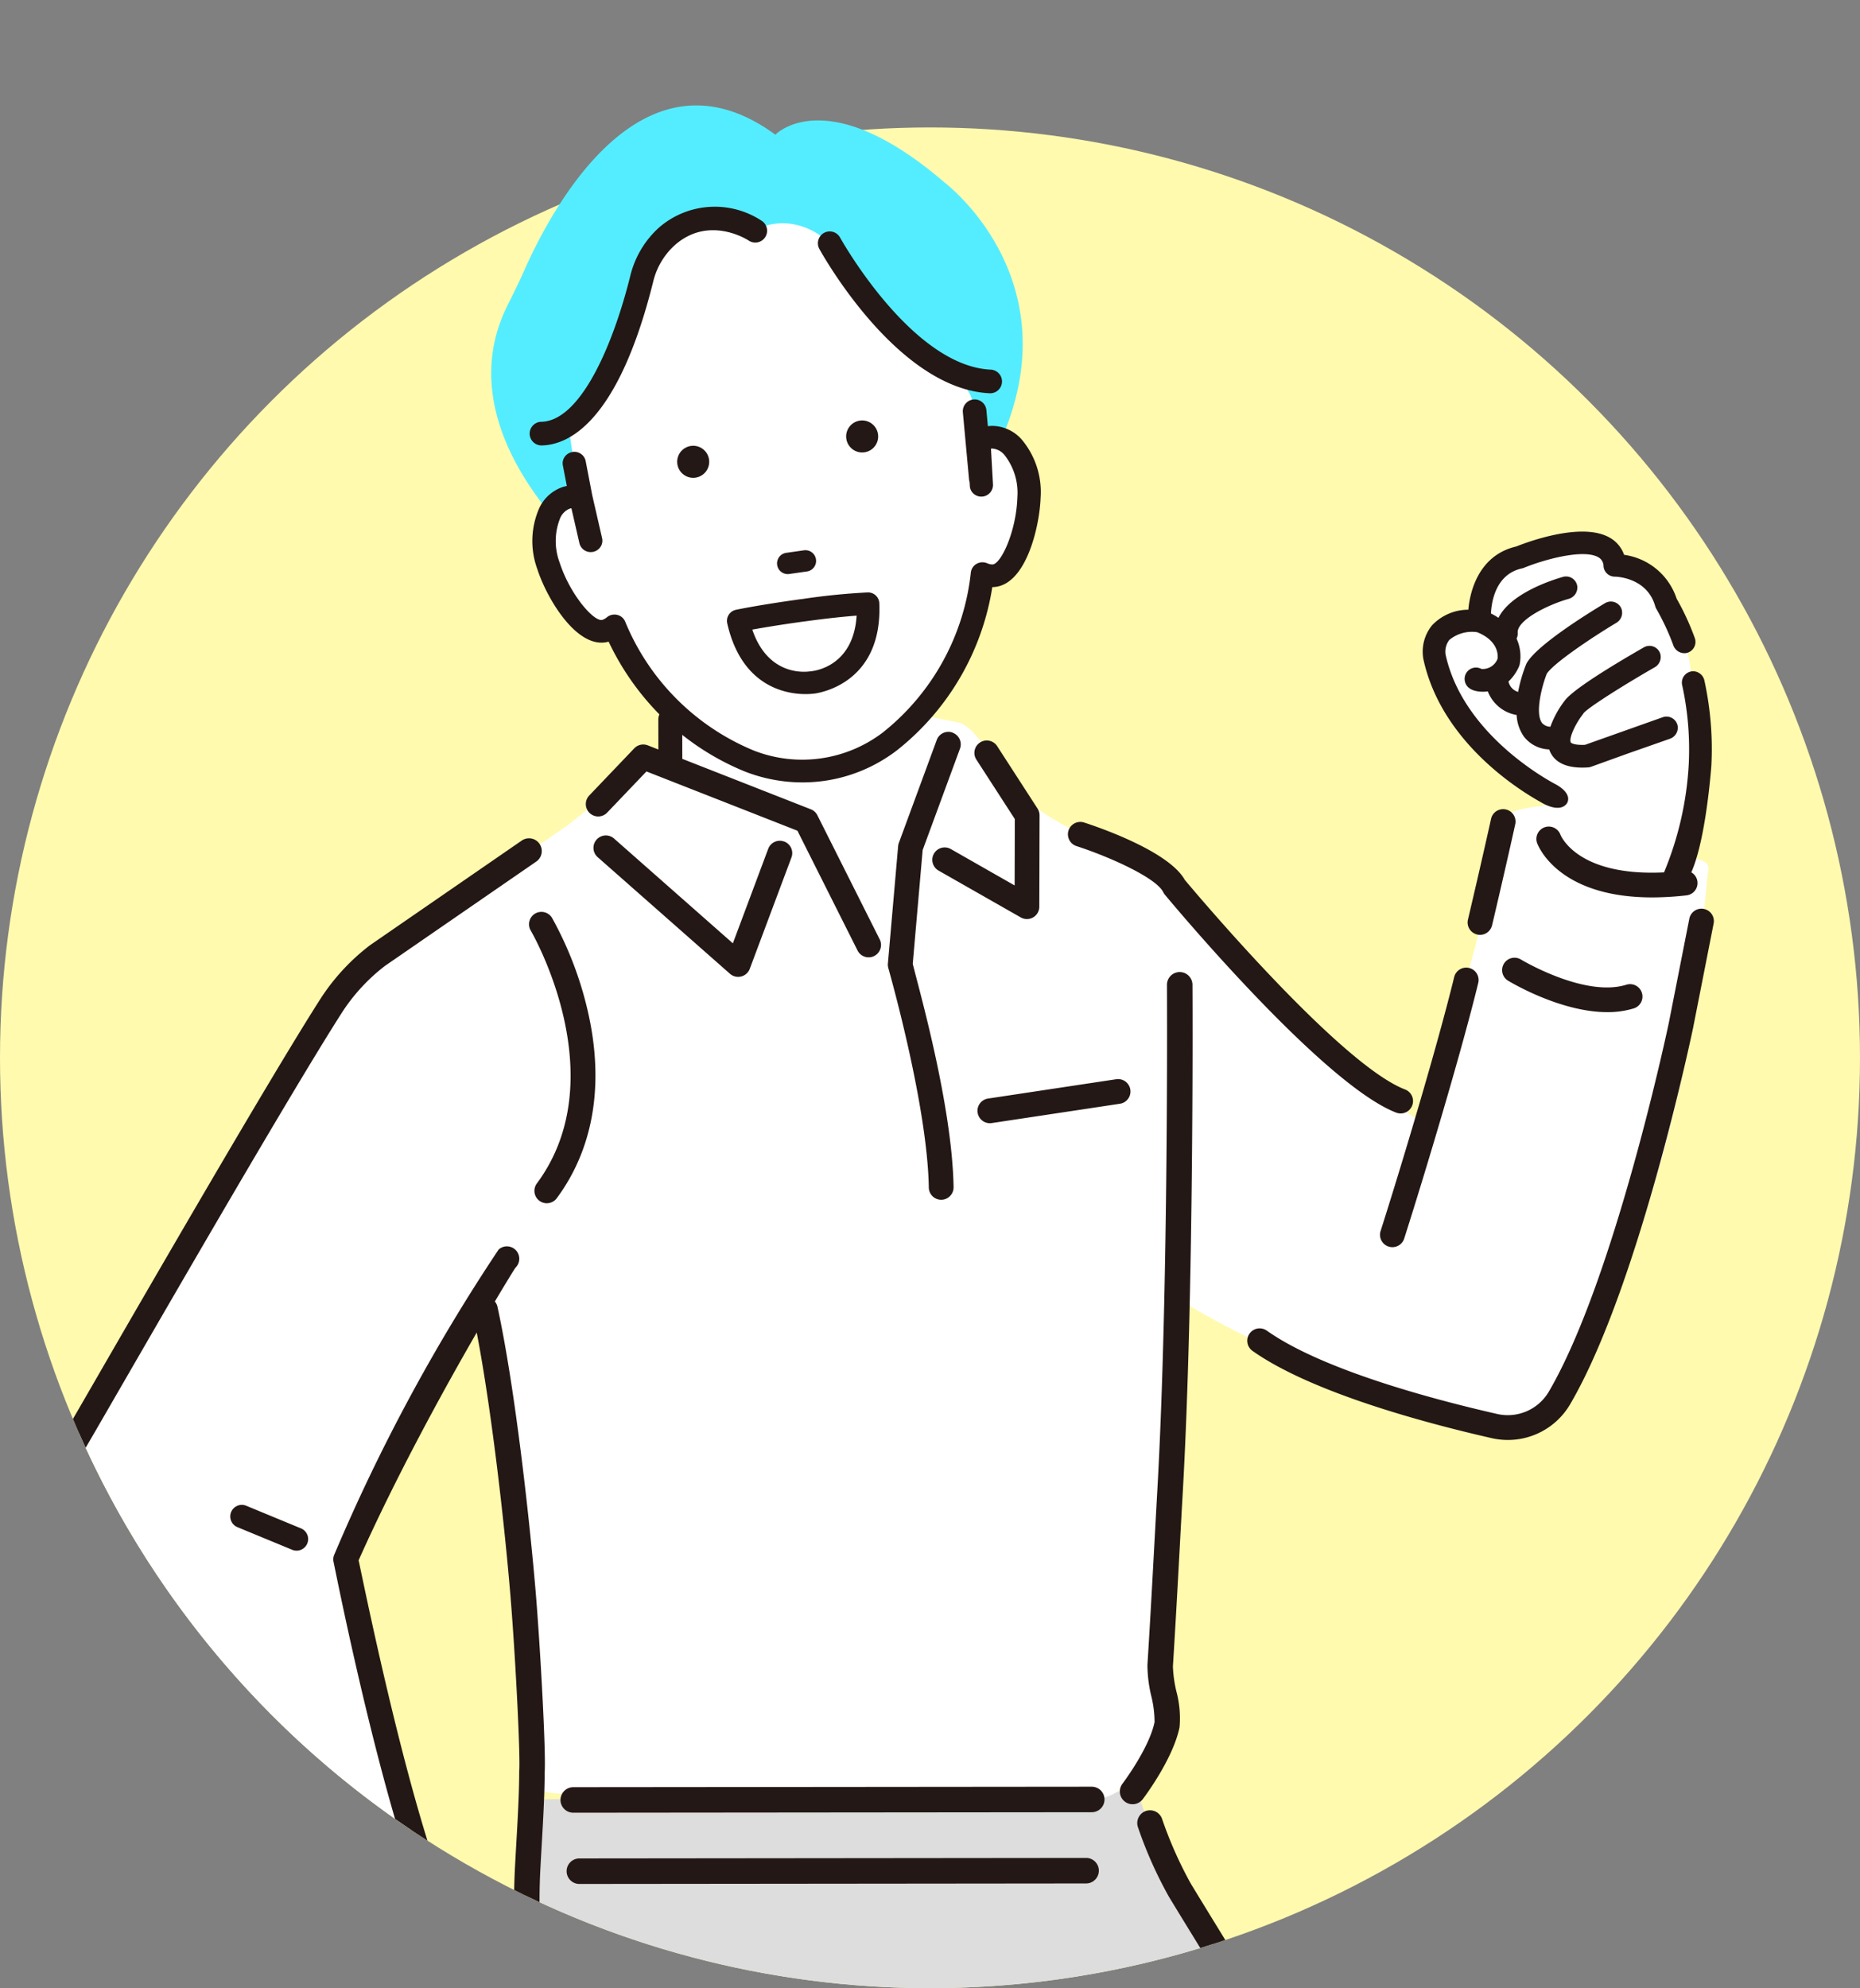 <svg xmlns="http://www.w3.org/2000/svg" xmlns:xlink="http://www.w3.org/1999/xlink" width="200" height="213.7" viewBox="0 0 200 213.7">
  <rect x="0" y="0" width="200" height="213.7" fill="#808080" stroke="none"/>
  <defs>
    <clipPath id="clip-path">
      <path id="パス_4188" data-name="パス 4188" d="M100-20.549c55.228,0,100,58.471,100,113.7a100,100,0,0,1-200,0C0,37.922,44.772-20.549,100-20.549Z" transform="translate(-17 28.539)" fill="#fffaae"/>
    </clipPath>
    <clipPath id="clip-path-2">
      <rect id="長方形_384" data-name="長方形 384" width="178.788" height="437.086" fill="none"/>
    </clipPath>
  </defs>
  <g id="グループ_746" data-name="グループ 746" transform="translate(-760 -221.301)">
    <circle id="楕円形_5" data-name="楕円形 5" cx="100" cy="100" r="100" transform="translate(760 235)" fill="#fffaae"/>
    <g id="マスクグループ_5" data-name="マスクグループ 5" transform="translate(777 213.311)" clip-path="url(#clip-path)">
      <g id="グループ_745" data-name="グループ 745" transform="translate(-11.497 19.323)" clip-path="url(#clip-path-2)">
        <path id="パス_4183" data-name="パス 4183" d="M102.645,3.144s5.494-5.79,18.2,5.148c0,0,18.422,13.83.675,36.435l-37.259,5s-17.575-13.622-10.485-28.1c.617-1.26,1.254-2.5,1.82-3.789,2.943-6.682,12.718-25.165,27.048-14.694m4.945,273.8-3.6-19.534a1.265,1.265,0,0,0-1.192-1.034l-24.025-.989a1.267,1.267,0,0,0-.958.381c-.715.734-17.473,18.116-13.862,30.331a1.432,1.432,0,0,0,.95.966c1.192.37,2.583-.632,8.543-5.467,2.869-2.327,7.564-6.136,9.1-6.681a1.284,1.284,0,0,0,.448.155l23.162,3.355a1.266,1.266,0,0,0,1.425-1.481m.967,90.878a1.282,1.282,0,0,0-.975-1.838l-19.934-2.7a1.281,1.281,0,0,0-1.372.82l-8.53,22.809a1.288,1.288,0,0,0,.064,1.042c.482.919,11.923,22.53,24.817,22.908a1.45,1.45,0,0,0,1.229-.61c.731-1.03.207-2.685-2.567-9.946-1.334-3.5-3.519-9.216-3.558-10.87a1.293,1.293,0,0,0,.291-.382Z" transform="translate(-24.774 0)" fill="#54edff"/>
        <path id="パス_4184" data-name="パス 4184" d="M65.214,438.349,49.528,449.976,38.171,463.428s-8.074,2.872-7.747-5.814L39.236,427.4l10.539-7.325-7.257-3.254,4.712-13.507,4.635.451,6.857.666s10.634-3.362,16.556,6.782c0,0-14.774,9.462-10.063,27.135m39.55,148.66L95.4,571.837,89.16,553.073c-18.495-1.042-22.941-18.245-22.941-18.245-11.631,2.5-11.749,13.794-11.749,13.794l-2.8,6.388-1.9,4.318,11.512,8.8,5.421-5.958,3.724,12.453,26.3,18.011c8.257,3.056,8.04-5.621,8.04-5.621" transform="translate(-11.876 -157.48)" fill="#bbb"/>
        <path id="パス_4185" data-name="パス 4185" d="M149.54,297.3l-65.556.876s-.166,9.33-.216,9.712c-1.139,8.634,1.117,21.025,10.39,38.231a.666.666,0,0,1,.049.12l8.159,27.586a1.032,1.032,0,0,1,.007.567,56.034,56.034,0,0,0-1.813,19.19,1.054,1.054,0,0,0,1.029.956l6.178.129a1.053,1.053,0,0,1,.987.754l3.587,10.319.68,2.784a1.023,1.023,0,0,1-.149.826,8.432,8.432,0,0,0-.48,8.7,1.074,1.074,0,0,1,.04.875L88.758,483.944a1.048,1.048,0,0,0,.233,1.142c2.383,2.344,13.195,12.085,27.844,11.515a1.057,1.057,0,0,0,.9-.6l31.573-66.3c1.821-3.744,3.555-9.9,3.279-14.053l-1-18.978a1.053,1.053,0,0,1,1.075-1.056l19.4.407-.08-.115,6.073.115s31.84.177,6.432-38.229c-.016-.023-34.66-54.291-34.953-60.488" transform="translate(-32.602 -116.086)" fill="#ddd"/>
        <path id="パス_4186" data-name="パス 4186" d="M176.636,88.443a96.408,96.408,0,0,0,1.477-9.8,33.485,33.485,0,0,0-.731-8.864c-.173-.894-.3-1.457-.3-1.457a11.654,11.654,0,0,0-.654-2.829,26.573,26.573,0,0,0-1.962-4.237v0c-1.1-3.879-5.161-4.053-5.494-4.061a.025.025,0,0,1-.024-.023c-.464-4.836-10.23-.839-10.23-.839-4.525.975-4.34,6.389-4.319,6.81a.024.024,0,0,1-.027.024c-5.655-.252-4.817,3.852-4.814,3.863h0c2.112,9.706,12.617,14.861,12.617,14.861l-.076,1.062c-4.148.347-4.941.992-5.068,1.745-1.658,9.878-7.018,27.2-8.539,32.4-5.739-2.594-18.019-16.729-27.863-26.4-1.782-2.129-8.63-3.652-13.748-7.344-3.314-2.391-2.241-.4-3.343-2.644-.88-1.794-3.349-6.376-5.327-6.659L94.315,73.3a.468.468,0,0,1-.416.056,22.219,22.219,0,0,0,7.268-14.979s3.724,1.769,4.469-7.005c0,0,1.47-10.443-5.134-7.137l-.613-4.5a3.169,3.169,0,0,0-1.74-2.4c-3.8-1.9-5.983-4.789-8.979-8.451-.759-.928-3.79-5.5-4.661-6.326-3-2.83-6.509-2.355-7.99-1.332-1.128.779-1.137-1.165-2.5-1.332-1.548-.19-8.971,1.34-9.322,4.828,0,0-4.162,16.148-8.249,17.586l1.036,7s-6.179,2.2-2.839,9.156c0,0,2.716,5.6,6.774,5.734a31.707,31.707,0,0,0,5.149,7.7,54.87,54.87,0,0,0-.105,6.136c.016.032-.9-.207-.928-.182L56.266,85.19,35.335,99.6a11.819,11.819,0,0,0-3.191,3.263C24.783,114.1,3.7,150.769,3.429,151.191c-2,3.107-1.538,8.757-.135,13.5,0,0,17.72,50.048,18.139,50.186a16.226,16.226,0,0,0,7.809.6l1.95,12.816,4.147,10.558c3.156,4.446,6.031,1.566,6.031,1.566,4.856,2.834,6.119-1.746,6.119-1.746,5.747.75,5.026-3.035,5.026-3.035,6.671,1.4,4.116-5.194,4.116-5.194,10.6,6.548,2.524-8.693-.313-13.707a6.448,6.448,0,0,0-2.367-2.4l-8.637-5.04-1.9-2.083c.473-.56.942-1.65.739-2.013-5.08-9.078-11.378-38.2-11.92-41.358l15.233-27.994c.3,1.051,3.186,21.079,4.807,39.361.813,9.166,1.36,13.765,1.382,13.771,3.295.909,39.435.856,59.049.856,5.044,0,8.093-8.034,8.093-8.034l-.739-6.335c1.076-14.827,1.076-20.892,2.114-39.315,10.555,6.559,29.552,13.737,34.88,13.7,4.833-.036,8.265-6.414,8.7-7.307,5.2-7.435,12.817-35.822,12.576-45.859l.6-6.311c.471-1.534-.864-1.472-2.3-1.932" transform="translate(-0.813 -7.762)" fill="#fff"/>
        <path id="パス_4187" data-name="パス 4187" d="M54.923,374.325,76.29,316.556a1.33,1.33,0,1,1,2.5.923l-21.331,57.67c2.281,2.21,12.7,11.479,26.557,11.011l4.345-8.931a1.33,1.33,0,0,1,2.392,1.165l-4.415,9.076a2.378,2.378,0,0,1-2.049,1.343q-.66.027-1.31.026c-14.269,0-24.622-9.071-27.519-11.921a2.371,2.371,0,0,1-.532-2.591M68.425,272.6a1.332,1.332,0,0,0-1.524,1.1,36.468,36.468,0,0,0-.269,10.878,2.377,2.377,0,0,0,2.327,2.169l5.983.126L78.461,297l.633,2.6a9.825,9.825,0,0,0-.541,9.838,1.33,1.33,0,0,0,.777,1.608,1.3,1.3,0,0,0,.5.1,1.331,1.331,0,0,0,1.234-.83,2.412,2.412,0,0,0-.077-1.959,7.078,7.078,0,0,1,.366-7.342,2.38,2.38,0,0,0,.359-1.916l-.679-2.784a1.255,1.255,0,0,0-.036-.121l-3.578-10.3c-.022-.069-.053-.133-.08-.2-.424-1.8-2.114-7.489-8.118-27.6L62.88,236.746a2.355,2.355,0,0,0-.34-.7,1.33,1.33,0,0,0-2.2,1.5l6.264,21.1.063.21c2.859,9.576,6.134,20.594,7.513,25.344l-4.922-.1a33.279,33.279,0,0,1,.268-9.971,1.331,1.331,0,0,0-1.1-1.524M94.167,436.465a1.282,1.282,0,0,0-.19-.641l-9.364-15.173A1.281,1.281,0,0,0,82.434,422L91.6,436.852c-.048,1.064-.407,3.175-1.716,4.105-.994.706-2.49.711-4.447.013l-19.1-13.083,8.535-2.5a1.281,1.281,0,1,0-.719-2.458l-10.546,3.087-3.958-2.711-3.571-11.94c-.973-7.421-9.476-12.564-12.143-14A13.23,13.23,0,0,1,53.5,385.846c1.451,4,7.236,16.608,22.839,17.931L80.269,415.6a1.281,1.281,0,0,0,2.431-.809l-4.2-12.632a1.282,1.282,0,0,0-1.144-.874c-17.308-.976-21.6-16.623-21.771-17.287a1.28,1.28,0,0,0-1.509-.931c-12.486,2.683-12.76,14.909-12.761,15.033a1.105,1.105,0,0,0,.012.15c0,.018,0,.036,0,.053a1.278,1.278,0,0,0,.056.23v0a1.3,1.3,0,0,0,.1.207c0,.006.006.013.009.018a1.3,1.3,0,0,0,.116.161c.011.013.02.029.031.042s0,.006.007.009h0a1.268,1.268,0,0,0,.389.294c.1.051,10.12,4.973,11.433,11.981l-4.22,4.637L39.47,408.41l1.492-3.4a1.281,1.281,0,1,0-2.346-1.029l-1.9,4.319a1.284,1.284,0,0,0,.4,1.532l11.512,8.795a1.281,1.281,0,0,0,1.725-.155l3.9-4.281,3.075,10.282a1.278,1.278,0,0,0,.5.689l26.3,18.011a1.3,1.3,0,0,0,.279.144c2.878,1.065,5.226.97,6.977-.282,2.842-2.033,2.793-6.315,2.787-6.567v-.005M160.11,81.814s1.951,1.292,2.829.23c0,0,.82-.934-1.044-2.043-.1-.057-10.01-5.039-11.963-14.027v0a2.061,2.061,0,0,1,.408-1.559,3.823,3.823,0,0,1,2.993-.828c2.213.893,2.248,2.371,2.2,2.838a1.71,1.71,0,0,1-1.743,1.111A1.22,1.22,0,0,0,152,68.808c.075.443.39,1,1.459,1.144a3.7,3.7,0,0,0,.517.033,3.983,3.983,0,0,0,.5-.037,4.047,4.047,0,0,0,3.1,2.538,4.411,4.411,0,0,0,.8,2.345,3.588,3.588,0,0,0,2.7,1.356,2.544,2.544,0,0,0,.166.389c.554,1.043,1.7,1.569,3.421,1.563.19,0,.392-.008.6-.022a1.207,1.207,0,0,0,.327-.069l3.966-1.43,4.482-1.571.017-.007a1.259,1.259,0,0,0,.837-1.368,1.22,1.22,0,0,0-1.607-.947l-8.356,2.967c-1.111.049-1.488-.178-1.532-.262-.214-.4.418-1.88,1.276-2.989a1.041,1.041,0,0,0,.093-.14c.455-.592,4.314-3.027,7.632-4.929a1.271,1.271,0,0,0,.6-1.537,1.219,1.219,0,0,0-1.744-.619c-2.79,1.6-7.608,4.467-8.526,5.753a10.31,10.31,0,0,0-1.522,2.778,1.221,1.221,0,0,1-.89-.393c-.8-1.051-.005-4.029.5-5.3.7-1.107,4.781-3.859,7.457-5.46a1.266,1.266,0,0,0,.566-1.545,1.22,1.22,0,0,0-1.754-.586c-1.208.719-7.286,4.412-8.426,6.448a1.284,1.284,0,0,0-.065.133,16.061,16.061,0,0,0-.858,2.961,1.492,1.492,0,0,1-1.015-1.027c-.008-.028-.022-.053-.032-.08a5.01,5.01,0,0,0,1.12-1.573l.088-.249a4.545,4.545,0,0,0-.329-2.8,1.205,1.205,0,0,0,.122-.626c-.1-1.325,3.112-2.969,5.471-3.645a1.267,1.267,0,0,0,.939-1.333,1.217,1.217,0,0,0-1.541-1.031c-1.054.3-5.6,1.718-6.936,4.4a7.025,7.025,0,0,0-.811-.468c.071-1.363.554-4.244,3.352-4.847a1.123,1.123,0,0,0,.2-.063c2.285-.931,6.479-2.057,8.029-1.114a1.1,1.1,0,0,1,.527.956,1.214,1.214,0,0,0,1.209,1.111c.142,0,3.474.076,4.348,3.176a1.241,1.241,0,0,0,.125.291,25.667,25.667,0,0,1,1.813,3.888,1.269,1.269,0,0,0,1.393.857,1.221,1.221,0,0,0,.931-1.6,27.61,27.61,0,0,0-1.958-4.244,6.948,6.948,0,0,0-5.65-4.715,3.391,3.391,0,0,0-1.47-1.8c-2.978-1.81-8.957.435-10.115.9-4.326,1-5.044,5.372-5.162,6.8a5.37,5.37,0,0,0-3.906,1.68,4.488,4.488,0,0,0-.928,3.639c1.906,8.762,10.032,13.919,12.564,15.332M27.436,161.736a1.26,1.26,0,0,0,.1-.2,1.242,1.242,0,0,0-.674-1.623l-5.887-2.433a1.243,1.243,0,0,0-.949,2.3l5.887,2.432a1.243,1.243,0,0,0,1.519-.475M18.9,210.67a1.331,1.331,0,0,0,.844-1.684L3.347,161.9a1.332,1.332,0,0,0-2.528.841l16.4,47.088a1.331,1.331,0,0,0,1.684.844M38.133,239.5a1.315,1.315,0,0,1,1.549-2.084l2.916,1.5a1.312,1.312,0,0,1,.412.333,2.66,2.66,0,0,0,1.9.05,1.967,1.967,0,0,0,.769-.677l-1.236-.636a1.319,1.319,0,0,1,1.208-2.345l1.9.978c1.609.12,2.75-.113,3.21-.653a1.1,1.1,0,0,0,.235-.509l-2.232-1.15a1.319,1.319,0,0,1,1.208-2.345l2.712,1.4c1.259.168,2.164.028,2.5-.4.532-.693.074-2.392-.238-3.128l-3.4-5.707a1.349,1.349,0,0,1-.108-.229L50.176,220.4a1.318,1.318,0,1,1,2.481-.892l1.218,3.384,3.195,5.35c2.107,1.112,2.894,1.091,3.062,1.066.256-.708-.906-4.807-6.15-13.04a5.146,5.146,0,0,0-1.982-1.8l-8.889-4.579a1.339,1.339,0,0,1-.323-.235l-1.075-1.062a24.2,24.2,0,0,1-2.942,2.637,22.254,22.254,0,0,1-18.359,3.98,1.332,1.332,0,1,1,.511-2.614C33.669,215.086,40.21,206.71,41.8,204.3a60.087,60.087,0,0,1-3.538-8.976c-4.561,3.368-15.014,5.108-16.286,5.31a1.332,1.332,0,0,1-.417-2.631c3.5-.557,13.174-2.613,15.8-5.411.012-.012.026-.02.037-.032-3.719-12.36-6.791-27.906-7.03-29.038a1.235,1.235,0,0,1,.048-.722,197.9,197.9,0,0,1,17.7-32.862,1.332,1.332,0,0,1,1.807,1.957c-.032.029-.872,1.372-2.213,3.629a1.359,1.359,0,0,1,.282.574c1.986,9.115,3.555,24.041,4.108,30.661.484,5.8,1.122,17.224.963,19.4,0,2.356-.179,5.412-.321,7.871-.046.795-.088,1.531-.121,2.168a63.883,63.883,0,0,0,1.143,16.256,7.771,7.771,0,0,1,2.439,2.4c8.534,13.4,6.555,15.511,5.81,16.307-.83.884-2.165,1.023-3.966.407a4.322,4.322,0,0,1-.768,2.989,3.472,3.472,0,0,1-.712.7,4.919,4.919,0,0,1-3,.811,3.657,3.657,0,0,1-.791,1.6,5.236,5.236,0,0,1-3.909,1.6,1.363,1.363,0,0,1-.119.111,1.308,1.308,0,0,1-.574.229,4.766,4.766,0,0,1-2.126,2.071,5.375,5.375,0,0,1-4.441-.139,4.6,4.6,0,0,1-2.722.812c-1.638-.051-3.19-.988-4.614-2.786a1.323,1.323,0,0,1-.166-.272l-4.7-10.327a1.323,1.323,0,0,1-.108-.384l-1.259-10.243a1.318,1.318,0,1,1,2.617-.322l1.235,10.042,4.543,9.99a5.184,5.184,0,0,0,1.7,1.445M44.5,207.634l6.178,3.182a67.195,67.195,0,0,1-.792-14.754c.032-.642.076-1.385.122-2.186.141-2.443.316-5.483.316-7.767q0-.06.005-.121c.138-1.568-.408-12.4-.959-19-.7-8.332-2.085-20.188-3.612-28.125-3.526,6.1-8.638,15.393-12.7,24.478.855,3.99,6.539,32.039,11.434,40.317a1.332,1.332,0,0,1,.02,1.322,15.731,15.731,0,0,1-1.081,1.593ZM78.815,86.089a1.332,1.332,0,0,0-1.715.781L73.3,97.027,60.524,85.765a1.332,1.332,0,0,0-1.762,2L72.988,100.3a1.333,1.333,0,0,0,2.129-.533L79.6,87.8a1.332,1.332,0,0,0-.78-1.715M53.86,94.3a1.332,1.332,0,1,0-2.292,1.358c.093.155,9.14,15.728.655,27.181a1.332,1.332,0,0,0,2.141,1.586c3.963-5.35,5.123-12.275,3.355-20.028A38.412,38.412,0,0,0,53.86,94.3m42.886-7.4a1.332,1.332,0,1,0-1.318,2.315l8.832,5.03a1.332,1.332,0,0,0,1.991-1.154l.026-9.818a1.335,1.335,0,0,0-.214-.727l-4.332-6.695A1.332,1.332,0,1,0,99.5,77.306l4.117,6.363-.019,7.138Zm.187-12.522a1.332,1.332,0,0,0-1.71.79l-4.076,11.07a1.336,1.336,0,0,0-.077.344l-1.1,12.622a1.319,1.319,0,0,0,.032.429c.057.237,4.214,14.706,4.367,23.64A1.332,1.332,0,0,0,95.7,124.59h.023a1.332,1.332,0,0,0,1.309-1.355c-.152-8.868-3.78-21.472-4.39-24.008L93.708,87l4.014-10.9a1.332,1.332,0,0,0-.79-1.71m2.687,40.838a1.334,1.334,0,0,0,1.316,1.134,1.31,1.31,0,0,0,.2-.015l13.785-2.077a1.332,1.332,0,1,0-.4-2.635l-13.785,2.078a1.333,1.333,0,0,0-1.119,1.516m78.093-21.9a1.333,1.333,0,0,0-1.564,1.05l-2.214,11.242c-.057.274-5.806,27.471-12.885,39.58a5.119,5.119,0,0,1-5.577,2.41c-6.656-1.513-18.724-4.688-24.756-8.953a1.332,1.332,0,0,0-1.538,2.176c6.409,4.53,18.855,7.818,25.7,9.375a7.908,7.908,0,0,0,1.752.2,7.764,7.764,0,0,0,6.715-3.86c7.3-12.485,12.956-39.246,13.2-40.395l2.217-11.258a1.332,1.332,0,0,0-1.05-1.565m-67.46-6.754c3.406,1.1,8.554,3.371,9.333,4.96a1.316,1.316,0,0,0,.171.264c.69.831,16.991,20.4,24.873,23.423a1.332,1.332,0,1,0,.955-2.487c-6.962-2.674-22.386-20.975-23.69-22.533-1.727-3.087-9.3-5.669-10.821-6.162a1.332,1.332,0,1,0-.82,2.535m42.22,13.1a1.334,1.334,0,0,0-1.61.978c-1.784,7.313-5.63,20.145-7.912,27.294a1.332,1.332,0,1,0,2.538.81c2.3-7.21,6.163-20.1,7.962-27.472a1.332,1.332,0,0,0-.978-1.61m2.465-4.587c1.481-6.275,2.493-10.861,2.5-10.907a1.332,1.332,0,0,0-2.6-.574c-.01.046-1.018,4.614-2.494,10.868a1.332,1.332,0,0,0,2.593.613m20.678-26.847a1.221,1.221,0,0,0-.245.994,32.309,32.309,0,0,1,.718,8.49,35.164,35.164,0,0,1-2.66,11.673c-9.231.451-11.062-3.847-11.153-4.079a1.332,1.332,0,0,0-2.506.9c.093.265,2.2,5.872,12.378,5.872a32.562,32.562,0,0,0,3.7-.222,1.329,1.329,0,0,0,.513-2.474c1.389-3.114,1.991-9.372,2.156-11.429a34.452,34.452,0,0,0-.738-9.142,1.26,1.26,0,0,0-1.239-1.043,1.236,1.236,0,0,0-.922.458m-18.952,32.805c.268.163,5.623,3.379,10.664,3.379a9.547,9.547,0,0,0,2.848-.405,1.332,1.332,0,0,0-.8-2.543c-4.478,1.4-11.265-2.666-11.334-2.708a1.332,1.332,0,0,0-1.384,2.277M87.46,44.248A1.721,1.721,0,1,0,85.5,42.8a1.721,1.721,0,0,0,1.958,1.447M69.291,46.972a1.721,1.721,0,1,0-1.958-1.446,1.722,1.722,0,0,0,1.958,1.446M80.668,60.035a70.97,70.97,0,0,1,7.14-.724,1.212,1.212,0,0,1,1.24,1.162c.344,8.479-6.219,9.611-7.008,9.716l-.023,0-.022,0c-.79.1-7.421.722-9.3-7.555a1.212,1.212,0,0,1,.927-1.453c.1-.021,2.449-.522,7.041-1.152h0m.326,2.4c-2.589.355-4.465.672-5.6.877,1.717,5.066,5.769,4.561,6.253,4.483.016,0,.032,0,.049,0s.03-.007.046-.009c.5-.049,4.54-.624,4.869-5.975-1.109.085-2.969.261-5.619.628h0m-1.786-5.093a1.23,1.23,0,0,0,.162-.011l1.862-.265a1.149,1.149,0,1,0-.323-2.274l-1.862.265a1.148,1.148,0,0,0,.161,2.285m29.35,171.229a1.332,1.332,0,0,0,1.811-.511l5.369-9.592a1.33,1.33,0,0,0-2.322-1.3l-5.369,9.591a1.331,1.331,0,0,0,.511,1.811M94.019,310.707a1.331,1.331,0,0,0,.282-2.631l-7.658-1.665a1.33,1.33,0,1,0-.566,2.6l7.658,1.665a1.33,1.33,0,0,0,.284.031m32.461-42.95a1.331,1.331,0,0,0,.905-2.305l-6.992-6.493a1.33,1.33,0,1,0-1.81,1.95l6.991,6.493a1.329,1.329,0,0,0,.905.355M52.732,43.512h.029c2.844-.063,8.181-2.429,11.962-17.563a7.733,7.733,0,0,1,2.3-3.936c3.665-3.27,7.8-.642,7.984-.519a1.271,1.271,0,0,0,1.406-2.118,9.156,9.156,0,0,0-11.083.741,10.261,10.261,0,0,0-3.071,5.216c-1.873,7.5-5.367,15.544-9.551,15.637a1.271,1.271,0,0,0,.027,2.542m48.162-5.607.061,0a1.271,1.271,0,0,0,.06-2.541c-8.5-.4-16.129-14.077-16.2-14.214a1.271,1.271,0,0,0-2.227,1.225c.338.615,8.392,15.057,18.311,15.529m.385,3.508a3.66,3.66,0,0,0-.566.033l-.158-1.709a1.271,1.271,0,1,0-2.531.234l.666,7.214a1.253,1.253,0,0,0,.06.276l.023.41a1.188,1.188,0,0,0,.4.828,1.258,1.258,0,0,0,2.091-.98l-.219-3.86a1.075,1.075,0,0,1,.162-.009,1.876,1.876,0,0,1,1.276.672,6.572,6.572,0,0,1,1.4,4.575c-.114,3.666-1.781,7.232-2.7,7.21a1.448,1.448,0,0,1-.548-.131,1.277,1.277,0,0,0-1.136.063,1.227,1.227,0,0,0-.619.94,25.444,25.444,0,0,1-9.435,17.165,14.307,14.307,0,0,1-13.857,1.982A25.459,25.459,0,0,1,61.722,62.454a1.228,1.228,0,0,0-.858-.73,1.279,1.279,0,0,0-1.109.257,1.453,1.453,0,0,1-.486.277c-.865.268-3.472-2.673-4.6-6.172a6.575,6.575,0,0,1,.071-4.785,1.875,1.875,0,0,1,1.036-1,1.094,1.094,0,0,1,.162-.037l.865,3.768a1.243,1.243,0,0,0,1.389.931c.035,0,.069-.011.1-.018a1.25,1.25,0,0,0,.791-.555,1.192,1.192,0,0,0,.156-.908l-1.059-4.612-.708-3.681a1.233,1.233,0,0,0-1.457-.963,1.251,1.251,0,0,0-.809.528,1.193,1.193,0,0,0-.188.9l.427,2.218a3.816,3.816,0,0,0-.414.1A4.3,4.3,0,0,0,52.5,50.21a8.769,8.769,0,0,0-.215,6.626c1.034,3.192,4.328,8.713,7.656,7.766a28.477,28.477,0,0,0,5.46,7.818,1.265,1.265,0,0,0-.117.532l.006,3.243-1.141-.448a1.335,1.335,0,0,0-1.45.32l-4.843,5.072a1.332,1.332,0,0,0,1.927,1.84l4.226-4.425,16.232,6.369L86.707,97.8a1.332,1.332,0,1,0,2.381-1.2l-6.7-13.335a1.329,1.329,0,0,0-.7-.642L67.863,77.2l-.005-2.578a27.576,27.576,0,0,0,6.715,3.931,16.964,16.964,0,0,0,8.6,1.007,16.707,16.707,0,0,0,7.823-3.319,27.883,27.883,0,0,0,10.2-17.5c.13,0,.254-.015.383-.029,3.39-.482,4.721-6.769,4.809-9.562a8.769,8.769,0,0,0-2.051-6.3,4.306,4.306,0,0,0-3.051-1.438h0M38.467,298.5a1.266,1.266,0,0,0-1.782.151l-11.119,13.17c-1.013.282-3.1.594-4.38-.349-.969-.715-1.432-2.117-1.379-4.168l6.4-21.946,4.97,7.239a1.265,1.265,0,0,0,2.085-1.431l-6.14-8.945,1.326-4.547,10.1-7.023c6.663-3.2,8.873-12.755,9.405-15.7A13.066,13.066,0,0,1,61.7,260.38c-3.308,2.592-13.357,11.9-9.8,26.945l-9.88,7.324a1.265,1.265,0,0,0,1.506,2.032l10.559-7.828a1.262,1.262,0,0,0,.469-1.342c-4.408-16.54,8.955-25.377,9.524-25.744a1.264,1.264,0,0,0,.41-1.7c-6.358-10.891-17.914-7.387-18.03-7.35a1.3,1.3,0,0,0-.138.057c-.016.007-.033.012-.048.02a1.159,1.159,0,0,0-.2.124h0a1.274,1.274,0,0,0-.165.154l-.015.014a1.338,1.338,0,0,0-.115.157c-.009.015-.021.027-.029.043l-.007.009v0a1.252,1.252,0,0,0-.155.456c-.015.113-1.553,11.025-7.725,14.412l-5.649-2.533,4-11.473,3.646.354a1.265,1.265,0,0,0,.244-2.517l-4.635-.45a1.268,1.268,0,0,0-1.317.842l-4.712,13.506a1.265,1.265,0,0,0,.677,1.571L35.34,269.8l-8.7,6.048a1.266,1.266,0,0,0-.492.684l-8.811,30.213a1.268,1.268,0,0,0-.049.306c-.114,3.028.7,5.2,2.411,6.459,2.781,2.042,6.784.678,7.018.6l.005,0a1.258,1.258,0,0,0,.542-.376l11.356-13.452a1.264,1.264,0,0,0-.15-1.782M1.488,158.755a1.372,1.372,0,0,0,1.276-1.46c-.075-1.126-.037-4.431,1.025-6.192.287-.477,1.433-2.459,3.167-5.459,6.13-10.607,18.885-32.678,24.246-41.075a20.038,20.038,0,0,1,4.7-5.124L52.16,88.24A1.371,1.371,0,0,0,50.6,85.982L34.317,97.206l-.055.04a22.76,22.76,0,0,0-5.371,5.847c-5.394,8.448-18.17,30.555-24.309,41.179-1.664,2.879-2.867,4.96-3.141,5.415C-.287,152.552.015,157.28.028,157.48a1.371,1.371,0,0,0,1.367,1.278c.031,0,.062,0,.094,0M121.365,161.7c.1-1.916.211-3.875.327-5.951,1.215-21.678,1.03-53.946,1.027-54.27a1.372,1.372,0,0,0-1.371-1.363h-.009a1.372,1.372,0,0,0-1.363,1.381c0,.322.188,32.507-1.023,54.1-.116,2.078-.223,4.039-.328,5.956-.233,4.3-.454,8.357-.748,13.039a14.511,14.511,0,0,0,.411,3.334,11.7,11.7,0,0,1,.355,2.809c-.585,2.833-3.424,6.586-3.453,6.624a1.371,1.371,0,0,0,2.182,1.663c.132-.173,3.246-4.284,3.958-7.732a11.143,11.143,0,0,0-.349-3.888,13.859,13.859,0,0,1-.365-2.638c.294-4.693.515-8.758.749-13.061m-66.6,27.4a1.372,1.372,0,0,0,1.371,1.37h0l55.754-.052a1.371,1.371,0,0,0,0-2.743h0l-55.754.052a1.372,1.372,0,0,0-1.37,1.373m57.888,7.6a1.371,1.371,0,0,0-1.371-1.37h0l-54.488.055a1.371,1.371,0,0,0,0,2.743h0l54.487-.055a1.372,1.372,0,0,0,1.37-1.373m7.534,97.315c-1.073-15.331-15.836-72.277-16.464-74.693a1.371,1.371,0,1,0-2.655.689c.153.59,15.327,59.115,16.382,74.2.091,1.307.177,2.506.257,3.607.85,11.81.883,12.272-1.651,19.173-2.827,7.7-25.114,54.519-25.338,54.991a1.371,1.371,0,1,0,2.476,1.18c.92-1.933,22.567-47.412,25.437-55.227,2.738-7.454,2.669-8.426,1.813-20.315-.079-1.1-.165-2.3-.257-3.6m8.416-86.044c-3.061-4.976-5.271-8.572-6.07-9.9a43.047,43.047,0,0,1-3.078-6.932,1.371,1.371,0,0,0-2.6.876,45.118,45.118,0,0,0,3.327,7.471c.805,1.337,3.019,4.937,6.083,9.92,9.8,15.931,30.182,49.082,31.476,52.3,2.889,7.169,2.768,13.863-.332,18.366-2.493,3.621-6.72,5.58-11.932,5.469-9.362-.168-22.35-.344-22.48-.346a1.347,1.347,0,0,0-1.39,1.353,1.371,1.371,0,0,0,1.353,1.39c.13,0,13.111.177,22.467.346q.208,0,.413,0c5.965,0,10.864-2.356,13.827-6.66,3.63-5.274,3.855-12.909.617-20.946-1.274-3.163-17.023-28.865-31.684-52.707" transform="translate(0 -6.967)" fill="#231815"/>
      </g>
    </g>
  </g>
</svg>
